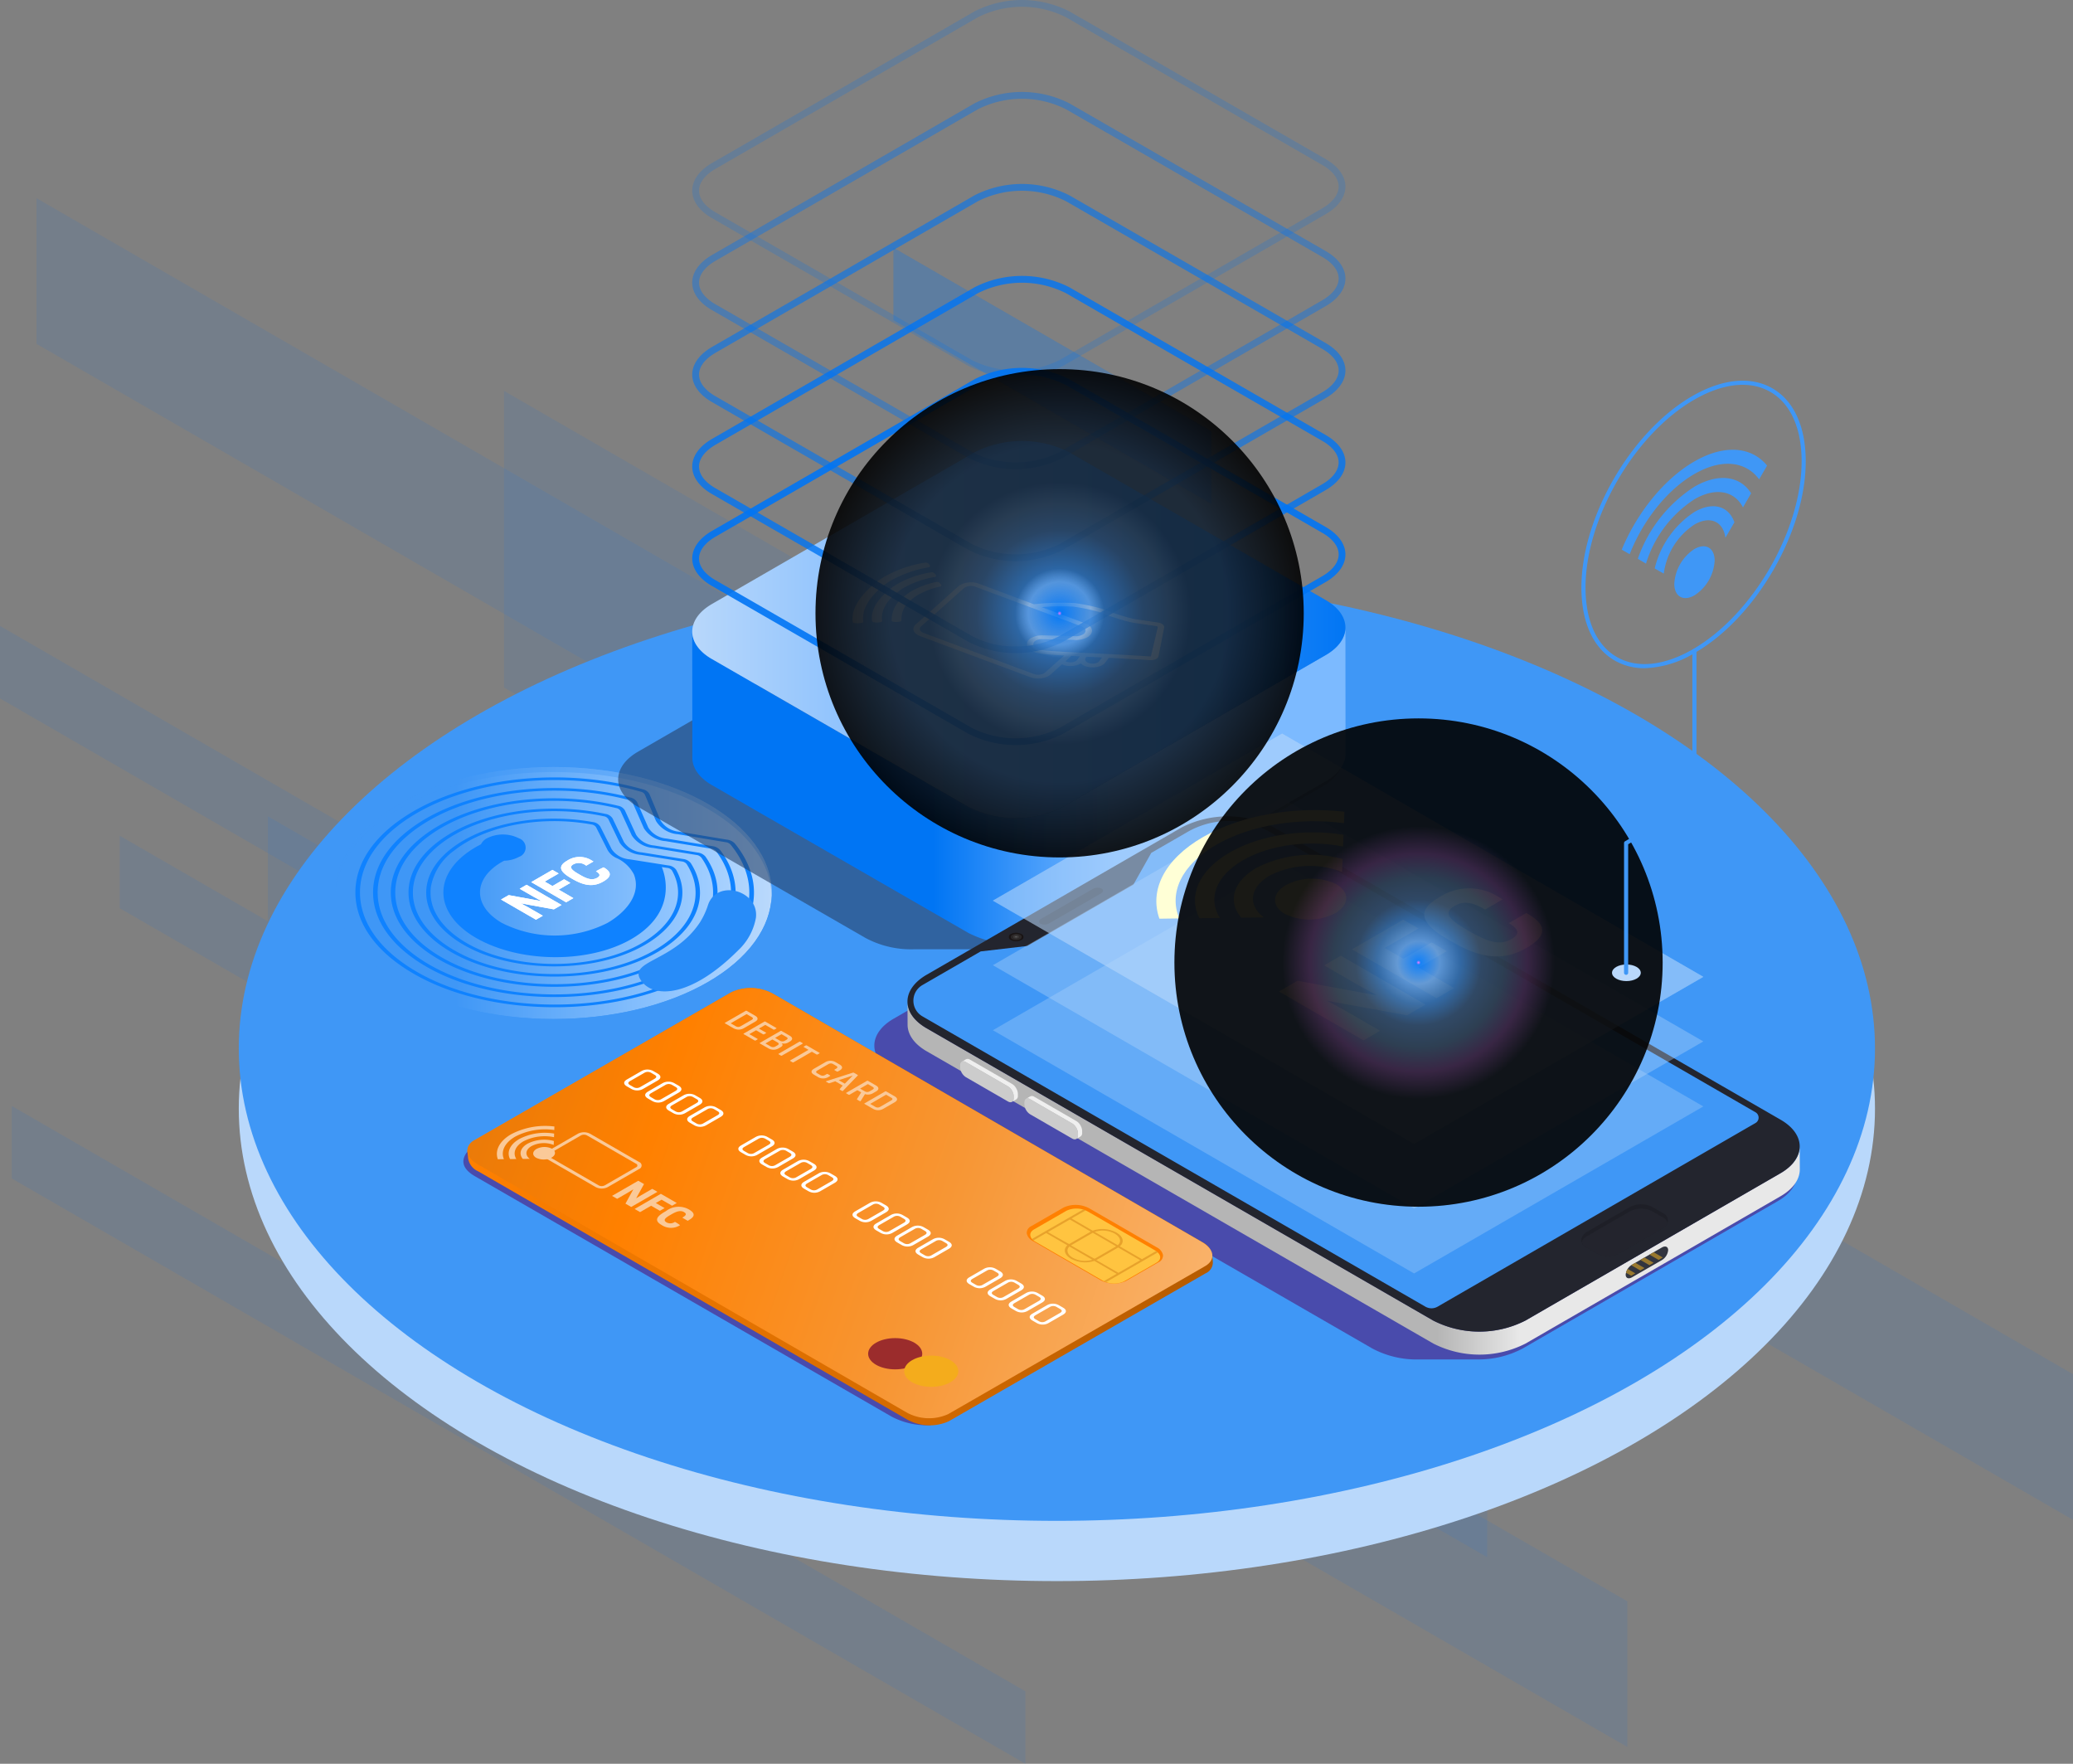 <?xml version="1.0" encoding="UTF-8"?>
<svg xmlns="http://www.w3.org/2000/svg" xmlns:xlink="http://www.w3.org/1999/xlink" width="282.395" height="240.235" viewBox="0 0 282.395 240.235">
  <rect x="0" y="0" width="282.395" height="240.235" fill="#808080" stroke="none"/>
  <defs>
    <linearGradient id="linear-gradient" y1="0.5" x2="1" y2="0.5" gradientUnits="objectBoundingBox">
      <stop offset="0" stop-color="#3f97f6"></stop>
      <stop offset="0.274" stop-color="#3f97f6"></stop>
      <stop offset="0.837" stop-color="#9bcbff"></stop>
      <stop offset="1" stop-color="#bad9fc"></stop>
    </linearGradient>
    <linearGradient id="linear-gradient-2" x1="0.369" y1="0.5" x2="0.65" y2="0.5" gradientUnits="objectBoundingBox">
      <stop offset="0" stop-color="#0075f4"></stop>
      <stop offset="1" stop-color="#7cbaff"></stop>
    </linearGradient>
    <linearGradient id="linear-gradient-3" y1="0.5" x2="1" y2="0.5" gradientUnits="objectBoundingBox">
      <stop offset="0" stop-color="#b9d8fb"></stop>
      <stop offset="0.456" stop-color="#69afff"></stop>
      <stop offset="1" stop-color="#0075f4"></stop>
    </linearGradient>
    <linearGradient id="linear-gradient-4" x1="0.594" y1="0.5" x2="0.687" y2="0.5" gradientUnits="objectBoundingBox">
      <stop offset="0" stop-color="#b5b5b5"></stop>
      <stop offset="1" stop-color="#e8e8e8"></stop>
    </linearGradient>
    <linearGradient id="linear-gradient-5" x1="0.261" y1="-0.132" x2="0.795" y2="1.076" gradientUnits="objectBoundingBox">
      <stop offset="0" stop-color="#efefef"></stop>
      <stop offset="0.621" stop-color="#efefef"></stop>
      <stop offset="1" stop-color="#f0f0f0"></stop>
    </linearGradient>
    <clipPath id="clip-path">
      <path id="Path_87381" data-name="Path 87381" d="M401.063,175.511l-4.07,2.344c-.474.274-.858.11-.858-.363a1.782,1.782,0,0,1,.86-1.355l4.07-2.344c.473-.272.856-.11.856.363A1.78,1.78,0,0,1,401.063,175.511Z" transform="translate(-396.135 -173.661)" fill="#32353f"></path>
    </clipPath>
    <linearGradient id="linear-gradient-7" y1="0.5" x2="1" y2="0.5" gradientUnits="objectBoundingBox">
      <stop offset="0" stop-color="#ff8000"></stop>
      <stop offset="1" stop-color="#b55b00"></stop>
    </linearGradient>
    <linearGradient id="linear-gradient-8" x1="0.004" y1="0.403" x2="1.094" y2="0.617" gradientUnits="objectBoundingBox">
      <stop offset="0" stop-color="#eb7b09"></stop>
      <stop offset="0.206" stop-color="#ff8000"></stop>
      <stop offset="0.579" stop-color="#f79634"></stop>
      <stop offset="1" stop-color="#fab977"></stop>
    </linearGradient>
    <radialGradient id="radial-gradient" cx="0.5" cy="0.5" r="0.5" gradientUnits="objectBoundingBox">
      <stop offset="0" stop-color="#f46dff"></stop>
      <stop offset="0.009" stop-color="#0075f4"></stop>
      <stop offset="0.087" stop-color="#548fd0"></stop>
      <stop offset="0.17" stop-color="#275f9b"></stop>
      <stop offset="0.257" stop-color="#243b55"></stop>
      <stop offset="0.348" stop-color="#213040"></stop>
      <stop offset="0.445" stop-color="#2d1430"></stop>
      <stop offset="0.557"></stop>
      <stop offset="0.798"></stop>
      <stop offset="1"></stop>
    </radialGradient>
    <radialGradient id="radial-gradient-2" cx="0.5" cy="0.5" r="0.5" gradientUnits="objectBoundingBox">
      <stop offset="0" stop-color="#f46dff"></stop>
      <stop offset="0.009" stop-color="#0075f4"></stop>
      <stop offset="0.128" stop-color="#548fd0" stop-opacity="0.8"></stop>
      <stop offset="0.182" stop-color="#275f9b"></stop>
      <stop offset="0.34" stop-color="#243b55"></stop>
      <stop offset="0.448" stop-color="#213040"></stop>
      <stop offset="0.537" stop-color="#132131"></stop>
      <stop offset="0.69" stop-color="#132131"></stop>
      <stop offset="1"></stop>
    </radialGradient>
  </defs>
  <g id="Group_233420" data-name="Group 233420" transform="translate(-232.242 50.1)">
    <g id="Group_233433" data-name="Group 233433">
      <path id="Path_87343" data-name="Path 87343" d="M453.932,187.847,268.733,80.922V61.081l185.2,106.925Z" fill="#0075f4" opacity="0.09" style="mix-blend-mode: darken;isolation: isolate"></path>
      <path id="Path_87335" data-name="Path 87335" d="M514.636,156.906,237.21-3.266V-23.107L514.636,137.066" fill="#0075f4" opacity="0.09" style="mix-blend-mode: darken;isolation: isolate"></path>
      <path id="Path_87336" data-name="Path 87336" d="M378.527,88.359,300.9,43.54V3.141l77.628,44.819Z" fill="#0075f4" opacity="0.09" style="mix-blend-mode: darken;isolation: isolate"></path>
      <path id="Path_87337" data-name="Path 87337" d="M434.841,162,232.242,45.028V35.152l202.6,116.971Z" fill="#0075f4" opacity="0.09" style="mix-blend-mode: darken;isolation: isolate"></path>
      <path id="Path_87338" data-name="Path 87338" d="M397.27,18.522,353.948-6.49v-9.876L397.27,8.646Z" fill="#0075f4" opacity="0.277"></path>
      <path id="Path_87339" data-name="Path 87339" d="M291.872,98.615,248.55,73.6V63.727l43.322,25.012Z" fill="#0075f4" opacity="0.09" style="mix-blend-mode: darken;isolation: isolate"></path>
      <path id="Path_87340" data-name="Path 87340" d="M427.332,62.577l-15.958-9.214V43.487L427.332,52.7Z" fill="#0075f4" opacity="0.098"></path>
      <path id="Path_87342" data-name="Path 87342" d="M371.929,190.136,233.837,110.408v-9.876L371.929,180.26Z" fill="#0075f4" opacity="0.09" style="mix-blend-mode: darken;isolation: isolate"></path>
    </g>
    <g id="Group_233432" data-name="Group 233432" transform="translate(17.145 -57.568)">
      <ellipse id="Ellipse_1090" data-name="Ellipse 1090" cx="111.447" cy="64.345" rx="111.447" ry="64.345" transform="translate(247.624 94.129)" fill="#b9d8fb"></ellipse>
      <ellipse id="Ellipse_1091" data-name="Ellipse 1091" cx="111.447" cy="64.345" rx="111.447" ry="64.345" transform="translate(247.624 85.923)" fill="#3f97f6"></ellipse>
      <g id="Group_233418" data-name="Group 233418" transform="translate(260.783 7.469)">
        <g id="Group_233360" data-name="Group 233360" transform="translate(0 104.471)">
          <ellipse id="Ellipse_1092" data-name="Ellipse 1092" cx="29.723" cy="17.161" rx="29.723" ry="17.161" transform="translate(0 0)" fill="url(#linear-gradient)" style="mix-blend-mode: screen;isolation: isolate"></ellipse>
          <path id="Path_87345" data-name="Path 87345" d="M304.211,135.521a3.224,3.224,0,0,1-2.441-1.409l-1.55-3.218a1.385,1.385,0,0,0-.984-.618c-7.32-1.554-15.559-.531-20.993,2.606-3.84,2.217-5.906,5.166-5.816,8.3s2.327,6.044,6.3,8.192c7.412,4,19.156,4.1,26.736.207.3-.153.585-.311.864-.47,5.476-3.162,7.269-7.847,4.55-12.126a1.561,1.561,0,0,0-1.073-.567Zm6.1,1.584c2.774,4.362.722,9.159-5.249,12.218-7.351,3.771-18.741,3.683-25.929-.2-3.853-2.084-6.023-4.9-6.11-7.945s1.916-5.9,5.641-8.052c5.269-3.042,13.261-4.033,20.363-2.525a.86.86,0,0,1,.613.386l1.55,3.218a3.774,3.774,0,0,0,2.858,1.649l5.592.9A.977.977,0,0,1,310.314,137.106Zm-4.4-2.523a3.249,3.249,0,0,1-2.483-1.455l-1.534-3.338a1.366,1.366,0,0,0-.949-.626c-8.457-2.022-18.038-.951-24.408,2.726-4.315,2.491-6.632,5.8-6.524,9.328s2.631,6.787,7.107,9.195c8.344,4.488,21.529,4.567,30.02.178q.452-.234.876-.48c6.286-3.629,8.25-9.172,4.858-14.018a1.626,1.626,0,0,0-1.068-.55Zm6.4,1.643c3.449,4.926,1.214,10.6-5.577,14.1-8.257,4.267-21.083,4.19-29.2-.174-4.353-2.342-6.807-5.517-6.913-8.944s2.149-6.65,6.347-9.073c6.194-3.576,15.513-4.616,23.743-2.65a.845.845,0,0,1,.592.392l1.536,3.337a3.791,3.791,0,0,0,2.906,1.7l5.9.961A1.029,1.029,0,0,1,312.31,136.226Zm-4.7-2.581a3.26,3.26,0,0,1-2.524-1.5l-1.52-3.457a1.326,1.326,0,0,0-.916-.636c-9.4-2.475-20.583-1.332-27.818,2.845-4.79,2.766-7.359,6.443-7.234,10.355s2.936,7.532,7.912,10.2c9.277,4.971,23.907,5.037,33.305.149q.484-.25.94-.514c7.181-4.147,9.253-10.434,5.117-15.884a1.679,1.679,0,0,0-1.064-.534Zm6.693,1.7c4.2,5.541,1.837,11.959-5.9,15.99-9.163,4.765-23.424,4.7-32.467-.147-4.851-2.6-7.592-6.13-7.713-9.943s2.381-7.4,7.051-10.095c7.053-4.073,17.953-5.187,27.123-2.772a.827.827,0,0,1,.572.4l1.518,3.457a3.815,3.815,0,0,0,2.955,1.756l6.2,1.024A1.05,1.05,0,0,1,314.306,135.344Zm-4.992-2.638a3.287,3.287,0,0,1-2.566-1.547l-1.5-3.576a1.3,1.3,0,0,0-.883-.645c-10.437-2.985-22.987-1.793-31.229,2.965-5.266,3.039-8.086,7.082-7.942,11.382s3.239,8.275,8.718,11.2c10.208,5.455,26.28,5.508,36.589.122q.519-.272,1.011-.555c8.107-4.681,10.284-11.711,5.365-17.746a1.741,1.741,0,0,0-1.059-.517Zm6.988,1.756c5,6.134,2.5,13.314-6.229,17.877-10.068,5.261-25.766,5.209-35.737-.119-5.351-2.858-8.375-6.745-8.516-10.943s2.614-8.147,7.757-11.118c8.05-4.648,20.308-5.81,30.5-2.9a.811.811,0,0,1,.55.4l1.505,3.577a3.838,3.838,0,0,0,3,1.812l6.5,1.085A1.092,1.092,0,0,1,316.3,134.463Zm-13.791,2a3.211,3.211,0,0,1-2.4-1.362l-1.565-3.1a1.389,1.389,0,0,0-1.02-.611c-6.229-1.13-12.965-.177-17.578,2.487-3.366,1.943-5.18,4.526-5.109,7.275s2.023,5.3,5.495,7.186c6.478,3.522,16.78,3.626,23.452.237q.424-.216.821-.444c4.629-2.673,6.309-6.626,4.271-10.249a1.483,1.483,0,0,0-1.076-.584Zm5.808,1.526c2.081,3.7.159,7.754-4.921,10.333-6.447,3.275-16.4,3.174-22.661-.229-3.771-2.051-5.686-4.915-5.249-7.945a7.758,7.758,0,0,1,3.1-4.83c4.366-3.47,11.88-4.85,18.757-3.6a.868.868,0,0,1,.633.382l1.565,3.1a2.623,2.623,0,0,0,1.163,1.068,4.894,4.894,0,0,1,2.433,2.272c1.044,2.737-1.21,5.2-3.61,6.588a15.9,15.9,0,0,1-14.386,0c-3.972-2.293-3.972-6.011,0-8.305.1-.059.215-.114.322-.169a4.383,4.383,0,0,0,2.007-.519,1.333,1.333,0,0,0,0-2.527,4.84,4.84,0,0,0-4.378,0,1.872,1.872,0,0,0-.8.813c-.23.118-.457.238-.677.366-6.589,3.8-5.846,10.237,2.227,13.449,6.167,2.453,14.458,1.986,19.468-1.228,5.67-3.637,4.036-8.485,3.618-9.487l.715.112A.929.929,0,0,1,308.318,137.986Z" transform="translate(-262.459 -123.896)" fill="#0f82ff"></path>
          <g id="Group_233359" data-name="Group 233359" transform="translate(22.565 12.245)">
            <g id="Group_233357" data-name="Group 233357">
              <path id="Path_87346" data-name="Path 87346" d="M284.74,138.07l.989.536-4.486-.821-1.044.6,4.761,2.749.934-.539-2-1.152-.989-.536,4.493.818,1.044-.6-4.761-2.749-.94.543Z" transform="translate(-280.198 -132.584)" fill="#fff"></path>
              <path id="Path_87347" data-name="Path 87347" d="M288.068,139.258l.989-.571-2-1.156,1.593-.92-.854-.493-1.593.92-1.05-.606,1.9-1.1-.855-.493-2.887,1.667Z" transform="translate(-279.199 -133.077)" fill="#fff"></path>
              <path id="Path_87348" data-name="Path 87348" d="M288.067,134.513a1.6,1.6,0,0,1,1.746.184l.988-.571-.219-.127a3.075,3.075,0,0,0-3.37.021c-1.24.715-1.1,1.431.55,2.383l.243.14c1.649.951,2.887,1.033,4.127.317,1.13-.652,1.226-1.258.055-1.935a8.586,8.586,0,0,0-1.044.539c.513.3.671.592.189.871-.69.4-1.373.18-2.326-.37l-.244-.141C287.811,135.274,287.432,134.88,288.067,134.513Z" transform="translate(-278.208 -133.506)" fill="#fff"></path>
            </g>
            <g id="Group_233358" data-name="Group 233358">
              <path id="Path_87349" data-name="Path 87349" d="M284.74,138.07l.989.536-4.486-.821-1.044.6,4.761,2.749.934-.539-2-1.152-.989-.536,4.493.818,1.044-.6-4.761-2.749-.94.543Z" transform="translate(-280.198 -132.584)" fill="#fff"></path>
              <path id="Path_87350" data-name="Path 87350" d="M288.068,139.258l.989-.571-2-1.156,1.593-.92-.854-.493-1.593.92-1.05-.606,1.9-1.1-.855-.493-2.887,1.667Z" transform="translate(-279.199 -133.077)" fill="#fff"></path>
              <path id="Path_87351" data-name="Path 87351" d="M288.067,134.513a1.6,1.6,0,0,1,1.746.184l.988-.571-.219-.127a3.075,3.075,0,0,0-3.37.021c-1.24.715-1.1,1.431.55,2.383l.243.14c1.649.951,2.887,1.033,4.127.317,1.13-.652,1.226-1.258.055-1.935a8.586,8.586,0,0,0-1.044.539c.513.3.671.592.189.871-.69.4-1.373.18-2.326-.37l-.244-.141C287.811,135.274,287.432,134.88,288.067,134.513Z" transform="translate(-278.208 -133.506)" fill="#fff"></path>
            </g>
          </g>
          <path id="Path_87352" data-name="Path 87352" d="M313.86,149.278c-11.608,6.7-30.427,6.7-42.035,0-5.655-3.264-8.546-7.518-8.691-11.8-.153,4.5,2.738,9.036,8.691,12.473,11.608,6.7,30.427,6.7,42.035,0,5.953-3.437,8.846-7.97,8.693-12.473C322.408,141.761,319.515,146.014,313.86,149.278Z" transform="translate(-263.12 -119.983)" fill="#3f97f6"></path>
          <path id="Path_87353" data-name="Path 87353" d="M271.826,129.945c11.608-6.7,30.427-6.7,42.035,0,5.655,3.264,8.547,7.516,8.693,11.8.153-4.5-2.739-9.036-8.693-12.473-11.608-6.7-30.427-6.7-42.035,0-5.953,3.437-8.845,7.968-8.691,12.473C263.28,137.461,266.171,133.209,271.826,129.945Z" transform="translate(-263.12 -124.24)" fill="#3f97f6" opacity="0.4"></path>
          <path id="Path_87354" data-name="Path 87354" d="M294.8,149.346c1.73,2.314,6.741,2.182,13.147-4.225a7.973,7.973,0,0,0,2.417-4.439c.443-3.7-5.29-5.316-6.517-1.756a10.465,10.465,0,0,1-1.1,2.377C299.127,146.8,292.665,146.5,294.8,149.346Z" transform="translate(-253.075 -120.158)" fill="#288cf8" style="mix-blend-mode: screen;isolation: isolate"></path>
        </g>
        <g id="Group_233361" data-name="Group 233361" transform="translate(38.527 60.058)">
          <path id="Path_87355" data-name="Path 87355" d="M388.32,125.286l-31.027-17.876a13.057,13.057,0,0,0-6.373-1.545l-13.471,0a13.3,13.3,0,0,0-6.72,1.544l-35.756,20.652c-3.578,2.067-3.6,5.422-.041,7.487l31.027,17.876a13.157,13.157,0,0,0,6.6,1.545h13.574a13.174,13.174,0,0,0,6.393-1.549l35.755-20.651C391.858,130.707,391.882,127.354,388.32,125.286Z" transform="translate(-292.277 -85.734)" fill="#274268" opacity="0.6" style="mix-blend-mode: multiply;isolation: isolate"></path>
          <path id="Path_87356" data-name="Path 87356" d="M388.89,109.855c0,1.364-.9,2.729-2.7,3.77l-35.756,20.651a14.235,14.235,0,0,1-12.925,0l-34.944-20.138c-1.767-1.025-2.652-2.369-2.656-3.716l.015,17.184c0,1.347.889,2.691,2.655,3.717l34.945,20.138a14.243,14.243,0,0,0,12.925,0l35.756-20.652c1.8-1.04,2.7-2.406,2.7-3.77Z" transform="translate(-289.823 -84.452)" fill="url(#linear-gradient-2)"></path>
          <path id="Path_87357" data-name="Path 87357" d="M386.233,112.318,351.289,92.18a14.251,14.251,0,0,0-12.925,0l-35.756,20.651c-3.579,2.068-3.6,5.422-.041,7.487l34.945,20.138a14.235,14.235,0,0,0,12.925,0L386.193,119.8C389.771,117.738,389.794,114.386,386.233,112.318Z" transform="translate(-289.823 -90.631)" fill="url(#linear-gradient-3)"></path>
          <path id="Path_87358" data-name="Path 87358" d="M357.818,116.284a1.529,1.529,0,0,1-.833.17c-1-.061-3.191-.192-5.643-.318l-.478.644a.971.971,0,0,1-.151.165,1.5,1.5,0,0,1-.247.177,2.274,2.274,0,0,1-.628.239,3.158,3.158,0,0,1-1.436-.009,1.884,1.884,0,0,1-.881-.451c-.023.015-.046.028-.069.041a2.31,2.31,0,0,1-.629.239,3.14,3.14,0,0,1-1.436-.008,2.355,2.355,0,0,1-.424-.147l-1.578,1.409a1.487,1.487,0,0,1-.263.189,3.152,3.152,0,0,1-2.471.151l-15.02-5.6c-.916-.341-1.179-1.051-.588-1.578l5.845-5.221a1.484,1.484,0,0,1,.263-.189,3.152,3.152,0,0,1,2.471-.149l7.536,2.811a32.185,32.185,0,0,1,5.563-.163,26.983,26.983,0,0,1,3.786.8,32.578,32.578,0,0,0,3.835,1.262,6.2,6.2,0,0,0,.714.148l2.985.436c.54.081.9.381.838.7l-.766,3.9a.469.469,0,0,1-.16.255ZM341.4,113.789a.93.93,0,0,0-.153.11.519.519,0,0,0-.174.276c-.093.429.459.835,1.25.925,1.352.152,3.14.25,6.639.412,3.35.157,6.79.361,8.114.443l.934-3.979c.014-.07-.066-.137-.182-.155l-2.988-.437a7.4,7.4,0,0,1-.873-.181,33.151,33.151,0,0,1-3.995-1.32,25.735,25.735,0,0,0-3.448-.712,30.424,30.424,0,0,0-4.323.063l5.927,2.212c.8.3,1.129.883.8,1.423a1.425,1.425,0,0,1-.515.476,3.3,3.3,0,0,1-1.854.353s-2.125-.05-4.184-.108A1.824,1.824,0,0,0,341.4,113.789Zm6.807,2.326c-.222.3.02.648.535.774a1.7,1.7,0,0,0,.769.005,1.279,1.279,0,0,0,.337-.128.682.682,0,0,0,.213-.184l.367-.494-2.125-.1Zm-2.77.485a1.174,1.174,0,0,0,.288.11,1.68,1.68,0,0,0,.769.005,1.2,1.2,0,0,0,.338-.128.7.7,0,0,0,.213-.182l.342-.463-1.148-.057Zm-13.675-10.06a.829.829,0,0,0-.147.1l-5.844,5.221c-.33.3-.184.692.329.884l15.02,5.6a1.766,1.766,0,0,0,1.384-.083.888.888,0,0,0,.147-.106l2.61-2.331c-1.377-.078-2.322-.151-3.107-.239-1.238-.139-2.093-.789-1.948-1.479a1.112,1.112,0,0,1,.581-.678,3.157,3.157,0,0,1,1.631-.349c2.067.057,4.2.108,4.2.108a2.159,2.159,0,0,0,1.185-.211.817.817,0,0,0,.3-.28c.194-.322.008-.665-.452-.835l-14.51-5.414A1.761,1.761,0,0,0,331.765,106.54ZM323,111.165a2.1,2.1,0,0,1-1.025.059c-.1-.022-.218-.1-.219-.165a3.954,3.954,0,0,1,1.547-3.142l.136-.116a7.158,7.158,0,0,1,1.1-.777,11.308,11.308,0,0,1,3.289-1.212.58.58,0,0,1,.517.169c.126.111.3.317.09.44a10.68,10.68,0,0,0-3,1.1,6.158,6.158,0,0,0-.97.682l-.136.118a3.232,3.232,0,0,0-1.228,2.7A.208.208,0,0,1,323,111.165Zm-2.614.081a2.258,2.258,0,0,1-1.047.053c-.1-.02-.226-.1-.237-.156-.264-1.645.992-3.124,2.095-4.075l.137-.119a8.479,8.479,0,0,1,1.3-.916,13.591,13.591,0,0,1,4.521-1.538.542.542,0,0,1,.477.172c.119.114.285.326.074.448a12.975,12.975,0,0,0-4.172,1.423,7.424,7.424,0,0,0-1.167.821l-.139.119c-1.339,1.156-1.944,2.408-1.75,3.618A.187.187,0,0,1,320.388,111.245Zm-2.585.1a2.411,2.411,0,0,1-1.1.055c-.1-.02-.229-.1-.238-.157-.272-1.956,1.336-3.8,2.734-5.01a10.527,10.527,0,0,1,1.682-1.2,16.553,16.553,0,0,1,5.446-1.862.561.561,0,0,1,.493.178c.118.116.283.325.074.447a15.981,15.981,0,0,0-5.109,1.747,9.38,9.38,0,0,0-1.436,1.012c-1.32,1.14-2.71,2.779-2.451,4.642A.187.187,0,0,1,317.8,111.35Z" transform="translate(-284.51 -86.602)" fill="#f7f7f7"></path>
        </g>
        <g id="Group_233362" data-name="Group 233362" transform="translate(48.615 0)">
          <path id="Path_87359" data-name="Path 87359" d="M386.233,104.788,351.289,84.65a14.251,14.251,0,0,0-12.925,0L302.607,105.3c-3.579,2.067-3.6,5.421-.041,7.487l34.945,20.138a14.243,14.243,0,0,0,12.925,0l35.756-20.651C389.771,110.207,389.794,106.856,386.233,104.788Zm-.5,6.687-35.755,20.651a13.329,13.329,0,0,1-12,0l-34.949-20.141c-1.413-.821-2.192-1.861-2.191-2.927s.8-2.126,2.235-2.957l35.755-20.652a13.343,13.343,0,0,1,12,0l34.948,20.139c1.415.822,2.2,1.862,2.195,2.927S387.169,110.642,385.73,111.474Z" transform="translate(-299.911 -32.994)" fill="#0075f4" opacity="0.9" style="mix-blend-mode: screen;isolation: isolate"></path>
          <path id="Path_87360" data-name="Path 87360" d="M386.233,95.308,351.289,75.17a14.251,14.251,0,0,0-12.925,0L302.607,95.823c-3.579,2.068-3.6,5.422-.041,7.487l34.945,20.138a14.235,14.235,0,0,0,12.925,0l35.756-20.651C389.771,100.728,389.794,97.376,386.233,95.308Zm-.5,6.687-35.755,20.652a12.244,12.244,0,0,1-6.013,1.427,12.116,12.116,0,0,1-5.986-1.425L303.027,102.51c-1.413-.822-2.192-1.862-2.191-2.928s.8-2.125,2.235-2.957l35.755-20.651a13.343,13.343,0,0,1,12,0L385.771,96.11c1.415.822,2.2,1.862,2.195,2.927S387.169,101.163,385.73,101.994Z" transform="translate(-299.911 -36.041)" fill="#0075f4" opacity="0.8" style="mix-blend-mode: screen;isolation: isolate"></path>
          <path id="Path_87361" data-name="Path 87361" d="M386.233,85.829,351.289,65.691a14.255,14.255,0,0,0-12.925,0L302.607,86.344c-3.579,2.067-3.6,5.422-.041,7.487l34.945,20.138a14.243,14.243,0,0,0,12.925,0l35.756-20.651C389.771,91.248,389.794,87.9,386.233,85.829Zm-.5,6.687-35.755,20.651a13.329,13.329,0,0,1-12,0L303.027,93.029c-1.413-.821-2.192-1.861-2.191-2.927s.8-2.126,2.235-2.957l35.755-20.652a13.343,13.343,0,0,1,12,0l34.948,20.139c1.415.822,2.2,1.862,2.195,2.927S387.169,91.683,385.73,92.515Z" transform="translate(-299.911 -39.088)" fill="#0075f4" opacity="0.6" style="mix-blend-mode: screen;isolation: isolate"></path>
          <path id="Path_87362" data-name="Path 87362" d="M386.233,76.349,351.289,56.211a14.251,14.251,0,0,0-12.925,0L302.607,76.865c-3.579,2.067-3.6,5.421-.041,7.487l34.945,20.137a14.239,14.239,0,0,0,12.925,0l35.756-20.652C389.771,81.769,389.794,78.418,386.233,76.349Zm-.5,6.687-35.755,20.652a13.335,13.335,0,0,1-12,0L303.027,83.551c-1.413-.822-2.192-1.862-2.191-2.927s.8-2.126,2.235-2.959l35.755-20.651a13.343,13.343,0,0,1,12,0l34.948,20.139c1.415.822,2.2,1.862,2.195,2.927S387.169,82.2,385.73,83.035Z" transform="translate(-299.911 -42.136)" fill="#0075f4" opacity="0.4" style="mix-blend-mode: screen;isolation: isolate"></path>
          <path id="Path_87363" data-name="Path 87363" d="M386.233,66.87,351.289,46.732a14.255,14.255,0,0,0-12.925,0L302.607,67.385c-3.579,2.067-3.6,5.422-.041,7.487L337.511,95.01a14.243,14.243,0,0,0,12.925,0l35.756-20.651C389.771,72.29,389.794,68.938,386.233,66.87Zm-.5,6.687L349.975,94.207a13.329,13.329,0,0,1-12,0L303.027,74.07c-1.413-.821-2.192-1.861-2.191-2.927s.8-2.126,2.235-2.957l35.755-20.652a13.343,13.343,0,0,1,12,0L385.771,67.67c1.415.822,2.2,1.862,2.195,2.928S387.169,72.724,385.73,73.556Z" transform="translate(-299.911 -45.183)" fill="#0075f4" opacity="0.2" style="mix-blend-mode: screen;isolation: isolate"></path>
        </g>
        <g id="_3" data-name="3" transform="translate(73.42 99.917)">
          <g id="_2" data-name="2" transform="translate(0 0)">
            <g id="Group_233374" data-name="Group 233374" transform="translate(0 11.271)">
              <path id="Path_87364" data-name="Path 87364" d="M441.8,172.991l-65.236-37.628a12.707,12.707,0,0,0-6.192-1.5h-7.8a12.949,12.949,0,0,0-6.531,1.5L321.3,155.431c-3.477,2.009-3.494,5.267-.04,7.275L386.5,200.333a12.792,12.792,0,0,0,6.411,1.5h7.9a12.788,12.788,0,0,0,6.212-1.5l34.74-20.065C445.24,178.258,445.262,175,441.8,172.991Z" transform="translate(-318.681 -127.864)" fill="#50197c" opacity="0.6" style="mix-blend-mode: multiply;isolation: isolate"></path>
              <g id="Group_233373" data-name="Group 233373" transform="translate(4.515)">
                <path id="Path_87365" data-name="Path 87365" d="M435.578,176.226l-38.083,21.989a1.963,1.963,0,0,1-1.958,0l-71.3-41.166c-1.306-.753-2.934-2.566-.938-4.814l35.369-20.664a14.306,14.306,0,0,1,8.442-1.933,11.226,11.226,0,0,1,3.374.839l66.825,38.488C440.12,170.587,438.39,174.6,435.578,176.226Z" transform="translate(-322.012 -129.247)" fill="#3f97f6"></path>
                <path id="Path_87366" data-name="Path 87366" d="M443.642,168.126c0,1.325-.871,2.652-2.622,3.663l-34.74,20.065a13.837,13.837,0,0,1-12.559,0L324.679,152.03c-1.717-1-2.577-2.3-2.581-3.61l.015,3.135c0,1.308.863,2.615,2.58,3.612l69.043,39.825a13.835,13.835,0,0,0,12.558,0l34.741-20.067c1.75-1.01,2.624-2.338,2.62-3.663Z" transform="translate(-322.098 -123.184)" fill="url(#linear-gradient-4)"></path>
                <path id="Path_87367" data-name="Path 87367" d="M441.059,170.653l-69.042-39.825a13.849,13.849,0,0,0-12.559,0l-34.74,20.065c-3.478,2.009-3.5,5.267-.04,7.276L393.72,198a13.841,13.841,0,0,0,12.559,0l34.74-20.065C444.5,175.919,444.519,172.663,441.059,170.653ZM392.641,196.1l-68.508-39.538a2.459,2.459,0,0,1,0-4.259l7.935-4.583,6.346-.741,14.456-8.349,2.441-4.334,4.9-2.828a11.287,11.287,0,0,1,11.289,0l66.121,38.16a.845.845,0,0,1,0,1.463l-43.3,25.011A1.674,1.674,0,0,1,392.641,196.1Z" transform="translate(-322.098 -129.323)" fill="#23252e"></path>
                <path id="Path_87368" data-name="Path 87368" d="M402.735,170.544l-1.6-.924a3.339,3.339,0,0,0-3.045.115l-5.711,3.3a1.81,1.81,0,0,0-.674.632,1.037,1.037,0,0,0,.477,1.472l1.6.924a3.334,3.334,0,0,0,3.045-.114l5.713-3.3a1.82,1.82,0,0,0,.674-.632A1.039,1.039,0,0,0,402.735,170.544Z" transform="translate(-299.768 -116.47)" fill="#1e1f27"></path>
                <g id="Group_233363" data-name="Group 233363" transform="translate(91.853 53.43)" opacity="0.9">
                  <path id="Path_87369" data-name="Path 87369" d="M402.72,170.993l-1.6-.924a3.339,3.339,0,0,0-3.045.115l-5.711,3.3a1.8,1.8,0,0,0-.674.632.977.977,0,0,0-.085.244,1.225,1.225,0,0,0,.562.634l1.6.924a3.334,3.334,0,0,0,3.045-.114l5.713-3.3a1.82,1.82,0,0,0,.674-.632,1.029,1.029,0,0,0,.083-.244A1.219,1.219,0,0,0,402.72,170.993Z" transform="translate(-391.606 -169.755)" fill="#23252e"></path>
                </g>
                <path id="Path_87370" data-name="Path 87370" d="M343.007,136.84l-7.055,4.074c-.345.2-.382.5-.083.671a1.291,1.291,0,0,0,1.163-.048l7.055-4.075c.345-.2.382-.5.083-.671A1.291,1.291,0,0,0,343.007,136.84Z" transform="translate(-317.736 -126.96)" fill="#191414"></path>
                <g id="Group_233366" data-name="Group 233366" transform="translate(7.172 33.035)">
                  <g id="Group_233364" data-name="Group 233364">
                    <path id="Path_87371" data-name="Path 87371" d="M335.258,158.651a1.876,1.876,0,0,0-.26-.5,1.492,1.492,0,0,0-.441-.412l-5.738-3.312a.557.557,0,0,0-.551-.055l-.567.326a.548.548,0,0,1,.55.056l5.738,3.312a1.476,1.476,0,0,1,.441.412,1.856,1.856,0,0,1,.26.5,1.389,1.389,0,0,1,.079.44v.248a.549.549,0,0,1-.233.509l.568-.326a.551.551,0,0,0,.233-.507v-.25A1.39,1.39,0,0,0,335.258,158.651Z" transform="translate(-327.469 -154.322)" fill="url(#linear-gradient-5)"></path>
                    <path id="Path_87372" data-name="Path 87372" d="M334.044,157.986l-5.738-3.312c-.433-.248-.781-.046-.781.456v.248a1.722,1.722,0,0,0,.781,1.353l5.738,3.312c.429.246.781.04.781-.457v-.248A1.718,1.718,0,0,0,334.044,157.986Z" transform="translate(-327.525 -154.243)" fill="#ccc"></path>
                  </g>
                  <g id="Group_233365" data-name="Group 233365" transform="translate(8.755 5.054)">
                    <path id="Path_87373" data-name="Path 87373" d="M341.882,162.475a1.876,1.876,0,0,0-.26-.5,1.487,1.487,0,0,0-.441-.411l-5.738-3.313a.55.55,0,0,0-.55-.054l-.568.326a.55.55,0,0,1,.55.054l5.738,3.312a1.476,1.476,0,0,1,.441.412,1.88,1.88,0,0,1,.262.5,1.388,1.388,0,0,1,.078.441v.248a.546.546,0,0,1-.233.507l.568-.325a.55.55,0,0,0,.233-.509v-.248A1.391,1.391,0,0,0,341.882,162.475Z" transform="translate(-334.094 -158.146)" fill="url(#linear-gradient-5)"></path>
                    <path id="Path_87374" data-name="Path 87374" d="M340.667,161.81,334.93,158.5c-.433-.248-.781-.045-.78.457v.248a1.719,1.719,0,0,0,.78,1.352l5.738,3.312c.43.246.781.041.781-.456v-.248A1.721,1.721,0,0,0,340.667,161.81Z" transform="translate(-334.15 -158.067)" fill="#ccc"></path>
                  </g>
                </g>
                <g id="Group_233369" data-name="Group 233369" transform="translate(13.808 15.856)">
                  <g id="Group_233367" data-name="Group 233367">
                    <path id="Path_87375" data-name="Path 87375" d="M334.25,142.309a1.553,1.553,0,0,1-1.413,0,.432.432,0,0,1,0-.818,1.557,1.557,0,0,1,1.413,0A.432.432,0,0,1,334.25,142.309Z" transform="translate(-332.547 -141.322)" fill="#191414"></path>
                  </g>
                  <g id="Group_233368" data-name="Group 233368" transform="translate(0.269 0.145)">
                    <path id="Path_87376" data-name="Path 87376" d="M332.976,142.176a1.152,1.152,0,0,0,1.045-.026.32.32,0,0,0-.018-.605,1.152,1.152,0,0,0-1.045.026A.32.32,0,0,0,332.976,142.176Z" transform="translate(-332.75 -141.432)" fill="#cfd5d5" opacity="0.1"></path>
                    <path id="Path_87377" data-name="Path 87377" d="M333.117,141.969a.625.625,0,0,0,.568-.015.174.174,0,0,0-.011-.329.633.633,0,0,0-.568.015A.174.174,0,0,0,333.117,141.969Z" transform="translate(-332.672 -141.389)" fill="#cfd5d5" opacity="0.1"></path>
                    <path id="Path_87378" data-name="Path 87378" d="M333.231,141.825a.227.227,0,0,0,.21-.005.064.064,0,0,0,0-.122.235.235,0,0,0-.21.005A.064.064,0,0,0,333.231,141.825Z" transform="translate(-332.611 -141.353)" fill="#cfd5d5" opacity="0.2" style="mix-blend-mode: screen;isolation: isolate"></path>
                  </g>
                </g>
                <g id="Group_233372" data-name="Group 233372" transform="translate(97.838 58.591)">
                  <g id="Group_233371" data-name="Group 233371">
                    <path id="Path_87379" data-name="Path 87379" d="M401.063,175.511l-4.07,2.344c-.474.274-.858.11-.858-.363a1.782,1.782,0,0,1,.86-1.355l4.07-2.344c.473-.272.856-.11.856.363A1.78,1.78,0,0,1,401.063,175.511Z" transform="translate(-396.135 -173.661)" fill="#32353f"></path>
                    <g id="Group_233370" data-name="Group 233370" clip-path="url(#clip-path)">
                      <path id="Path_87380" data-name="Path 87380" d="M395.75,176.074l-.566.326,2.01,1.162.566-.328Zm1.246-.719-.567.326,2.01,1.16.567-.326Zm1.246-.719-.567.326,2.01,1.16.567-.326Zm1.245-.72-.566.328,2.01,1.16.566-.328Z" transform="translate(-396.441 -173.579)" fill="#98782e"></path>
                    </g>
                  </g>
                </g>
              </g>
            </g>
            <path id="Path_87382" data-name="Path 87382" d="M427.686,167.281,370.3,134.15,330.9,156.9l57.383,33.13Z" transform="translate(-314.754 -116.5)" fill="#b9d8fb" opacity="0.305" style="mix-blend-mode: screen;isolation: isolate"></path>
            <path id="Path_87383" data-name="Path 87383" d="M427.686,160.582,370.3,127.451,330.9,150.2l57.383,33.13Z" transform="translate(-314.754 -118.654)" fill="#b9d8fb" opacity="0.352" style="mix-blend-mode: screen;isolation: isolate"></path>
            <g id="Group_233376" data-name="Group 233376" transform="translate(16.142)">
              <g id="Group_233375" data-name="Group 233375" opacity="0.567">
                <path id="Path_87384" data-name="Path 87384" d="M427.686,153.924,370.3,120.794,330.9,143.546l57.383,33.131Z" transform="translate(-330.896 -120.794)" fill="#b9d8fb" opacity="0.5" style="mix-blend-mode: screen;isolation: isolate"></path>
                <path id="Path_87385" data-name="Path 87385" d="M427.686,153.924,370.3,120.794,330.9,143.546l57.383,33.131Z" transform="translate(-330.896 -120.794)" fill="#b9d8fb"></path>
              </g>
            </g>
          </g>
          <g id="Group_233393" data-name="Group 233393" transform="translate(38.417 10.416)">
            <g id="Group_233392" data-name="Group 233392" style="mix-blend-mode: screen;isolation: isolate">
              <g id="Group_233385" data-name="Group 233385" transform="translate(16.694 10.662)">
                <path id="Path_87393" data-name="Path 87393" d="M371.381,147.795l2.394,1.3L362.912,147.1l-2.527,1.459,11.528,6.656,2.261-1.305-4.833-2.79-2.394-1.3,10.877,1.98,2.527-1.459-11.528-6.656L366.548,145Z" transform="translate(-360.385 -134.511)" fill="#fff"></path>
                <path id="Path_87394" data-name="Path 87394" d="M379.44,150.669l2.395-1.383-4.848-2.8,3.857-2.227-2.069-1.194-3.857,2.227-2.542-1.468,4.6-2.654-2.069-1.195-6.991,4.036Z" transform="translate(-357.966 -135.705)" fill="#fff"></path>
                <path id="Path_87395" data-name="Path 87395" d="M379.436,139.182l.133-.077c1.257-.726,2.512-.393,4.094.521l2.395-1.382-.533-.308a7.446,7.446,0,0,0-8.157.052c-3,1.732-2.661,3.464,1.329,5.768l.592.341c3.99,2.3,6.991,2.5,9.99.768,2.734-1.578,2.971-3.046.133-4.685l-.133-.077-2.395,1.382c1.242.718,1.625,1.434.459,2.108l-.133.077c-1.537.888-3.191.358-5.5-.973l-.591-.341C378.817,141.025,377.9,140.069,379.436,139.182Z" transform="translate(-355.567 -136.744)" fill="#fff"></path>
              </g>
              <g id="Group_233391" data-name="Group 233391">
                <g id="Group_233386" data-name="Group 233386" transform="translate(16.174 9.344)">
                  <path id="Path_87396" data-name="Path 87396" d="M361.481,136.611a7.621,7.621,0,0,1,6.858-.1c1.851,1.062,1.772,2.824-.157,3.938a7.584,7.584,0,0,1-6.843.1C359.489,139.5,359.552,137.724,361.481,136.611Z" transform="translate(-359.992 -135.747)" fill="#ffffd6"></path>
                </g>
                <g id="Group_233390" data-name="Group 233390">
                  <g id="Group_233387" data-name="Group 233387" transform="translate(10.552 6.1)">
                    <path id="Path_87397" data-name="Path 87397" d="M356.752,141.851l3.079-.042c-2.215-1.664-1.944-4.1.8-5.689a12.027,12.027,0,0,1,9.85-.5l.079-1.762a16.314,16.314,0,0,0-11.748,1.22C355.573,136.95,354.906,139.692,356.752,141.851Z" transform="translate(-355.738 -133.292)" fill="#ffffd6"></path>
                  </g>
                  <g id="Group_233388" data-name="Group 233388" transform="translate(5.261 3.039)">
                    <path id="Path_87398" data-name="Path 87398" d="M352.335,142.663l2.794-.028c-1.645-2.614-.6-5.707,3.157-7.876,3.738-2.159,9.112-2.771,13.627-1.853l.057-1.6c-5.237-.862-11.252-.048-15.5,2.408C352.2,136.18,350.805,139.643,352.335,142.663Z" transform="translate(-351.734 -130.976)" fill="#ffffd6"></path>
                  </g>
                  <g id="Group_233389" data-name="Group 233389">
                    <path id="Path_87399" data-name="Path 87399" d="M348.171,143.472l2.71-.037c-1.45-3.425.242-7.268,5.039-10.038,4.781-2.759,11.437-3.736,17.395-2.934l.055-1.559c-6.644-.765-13.976.4-19.268,3.45C348.792,135.421,346.8,139.643,348.171,143.472Z" transform="translate(-347.752 -128.676)" fill="#ffffd6"></path>
                  </g>
                </g>
              </g>
            </g>
          </g>
        </g>
        <g id="Group_233412" data-name="Group 233412" transform="translate(17.438 134.568)">
          <path id="Path_87400" data-name="Path 87400" d="M316.822,150.438a10.193,10.193,0,0,0-4.967-1.2h-.081a8.892,8.892,0,0,0-4.782,1.468L279.128,166.8c-2.79,1.611-4.02,3.523-1.247,5.134l56.725,32.721a10.26,10.26,0,0,0,5.142,1.2h.161l32.88-23.136Z" transform="translate(-276.318 -146.302)" fill="#50197c" opacity="0.6" style="mix-blend-mode: multiply;isolation: isolate"></path>
          <g id="Group_233411" data-name="Group 233411" transform="translate(0.548)">
            <g id="Group_233410" data-name="Group 233410">
              <g id="Group_233407" data-name="Group 233407">
                <g id="Group_233394" data-name="Group 233394">
                  <path id="Path_87401" data-name="Path 87401" d="M276.825,170.163a2.323,2.323,0,0,0,1.376,1.822l58.424,33.8a6.316,6.316,0,0,0,5.682.238l35-20.155a1.623,1.623,0,0,0,.971-1.563c-.036-.328-.042-.616-.089-1.006a2.444,2.444,0,0,0-1.366-1.68l-58.424-33.8a6.318,6.318,0,0,0-5.681-.239l-35,20.155a1.716,1.716,0,0,0-.977,1.331C276.714,169.468,276.821,169.822,276.825,170.163Z" transform="translate(-276.731 -147.015)" fill="url(#linear-gradient-7)"></path>
                  <path id="Path_87402" data-name="Path 87402" d="M318.4,147.82l58.424,33.8c1.681.971,1.861,2.439.4,3.279l-35,20.156a6.318,6.318,0,0,1-5.681-.239l-58.425-33.8c-1.68-.971-1.859-2.439-.4-3.28l35-20.155A6.321,6.321,0,0,1,318.4,147.82Z" transform="translate(-276.732 -147.015)" fill="url(#linear-gradient-8)"></path>
                </g>
                <g id="Group_233396" data-name="Group 233396" transform="translate(76.191 29.536)">
                  <path id="Path_87403" data-name="Path 87403" d="M352.1,175.149a1.539,1.539,0,0,1,.852,1.047,1.01,1.01,0,0,1-.605.985l-4.44,2.557a3.917,3.917,0,0,1-3.514-.145l-9.143-5.289a1.534,1.534,0,0,1-.852-1.045,1.01,1.01,0,0,1,.6-.985l4.441-2.558a3.92,3.92,0,0,1,3.515.147Z" transform="translate(-334.388 -169.366)" fill="#ff8000"></path>
                  <path id="Path_87404" data-name="Path 87404" d="M335.466,174.268l9.142,5.287a3.222,3.222,0,0,0,2.9.122l4.441-2.558c.745-.428.654-1.179-.2-1.676l-9.141-5.287a3.227,3.227,0,0,0-2.9-.122l-4.443,2.558C334.516,173.022,334.609,173.771,335.466,174.268Z" transform="translate(-334.27 -169.244)" fill="#ffc440"></path>
                  <g id="Group_233395" data-name="Group 233395" transform="translate(0.728 0.641)" opacity="0.6">
                    <path id="Path_87405" data-name="Path 87405" d="M342.232,169.969a3.2,3.2,0,0,0-.344-.118l-6.95,4a1.635,1.635,0,0,0,.2.2l1.73-1,2.885,1.669c-.6.527-.422,1.3.5,1.833a4.034,4.034,0,0,0,3.174.289l3.035,1.756-1.742,1a3.123,3.123,0,0,0,.32.132l7.02-4.042a1.734,1.734,0,0,0-.227-.186l-1.92,1.106-3.029-1.751c.662-.527.5-1.327-.444-1.871a4,4,0,0,0-3.24-.26l-2.878-1.665Zm1.512,6.736,2.931-1.688,3,1.736-2.975,1.713-3.008-1.739C343.711,176.717,343.729,176.712,343.744,176.7Zm-3.251-.284c-.768-.444-.936-1.088-.46-1.537l3.12,1.805A3.466,3.466,0,0,1,340.493,176.42Zm5.711-3.289c.792.457.941,1.125.408,1.574l-3.136-1.813A3.424,3.424,0,0,1,346.2,173.131Zm-2.992-.118,3.187,1.845-2.93,1.688c-.05.022-3.227-1.816-3.227-1.816C340.283,174.7,343.213,173.013,343.213,173.013Zm-.275-.159-2.93,1.688c-.04.029-2.9-1.624-2.9-1.624l2.975-1.713Z" transform="translate(-334.939 -169.851)" fill="#d88c1d"></path>
                  </g>
                </g>
                <g id="Group_233397" data-name="Group 233397" transform="translate(54.589 47.686)">
                  <ellipse id="Ellipse_1093" data-name="Ellipse 1093" cx="3.686" cy="2.128" rx="3.686" ry="2.128" transform="translate(0 0)" fill="#9b2c2c"></ellipse>
                  <ellipse id="Ellipse_1094" data-name="Ellipse 1094" cx="3.686" cy="2.128" rx="3.686" ry="2.128" transform="translate(4.914 2.381)" fill="#f4ac1c"></ellipse>
                </g>
                <g id="Group_233405" data-name="Group 233405" transform="translate(4.016 18.797)">
                  <g id="Group_233404" data-name="Group 233404">
                    <g id="Group_233403" data-name="Group 233403">
                      <g id="Group_233398" data-name="Group 233398" transform="translate(4.947 2.858)">
                        <path id="Path_87406" data-name="Path 87406" d="M283.971,163.666a2.332,2.332,0,0,1,2.1-.029c.567.325.543.864-.048,1.205a2.32,2.32,0,0,1-2.093.032C283.361,164.549,283.38,164.007,283.971,163.666Z" transform="translate(-283.515 -163.402)" fill="#fac998"></path>
                      </g>
                      <g id="Group_233402" data-name="Group 233402">
                        <g id="Group_233399" data-name="Group 233399" transform="translate(3.227 1.866)">
                          <path id="Path_87407" data-name="Path 87407" d="M282.523,165.269l.942-.012c-.678-.509-.595-1.255.246-1.74a3.678,3.678,0,0,1,3.013-.153l.025-.539a4.988,4.988,0,0,0-3.594.374C282.163,163.77,281.959,164.609,282.523,165.269Z" transform="translate(-282.213 -162.651)" fill="#fac998"></path>
                        </g>
                        <g id="Group_233400" data-name="Group 233400" transform="translate(1.609 0.93)">
                          <path id="Path_87408" data-name="Path 87408" d="M281.173,165.518l.855-.008c-.5-.8-.184-1.747.965-2.409a6.291,6.291,0,0,1,4.169-.567l.017-.489a7.521,7.521,0,0,0-4.743.736C281.13,163.535,280.7,164.594,281.173,165.518Z" transform="translate(-280.989 -161.943)" fill="#fac998"></path>
                        </g>
                        <g id="Group_233401" data-name="Group 233401">
                          <path id="Path_87409" data-name="Path 87409" d="M279.9,165.765l.829-.011c-.444-1.048.074-2.224,1.542-3.071a8.757,8.757,0,0,1,5.32-.9l.017-.477a9.986,9.986,0,0,0-5.894,1.056C280.089,163.3,279.48,164.594,279.9,165.765Z" transform="translate(-279.771 -161.239)" fill="#fac998"></path>
                        </g>
                      </g>
                    </g>
                  </g>
                  <path id="Path_87410" data-name="Path 87410" d="M289.257,162.076l-4.283,2.472a.5.5,0,0,0,0,.942l6.7,3.865a1.8,1.8,0,0,0,1.632,0l4.283-2.472a.5.5,0,0,0,0-.942l-6.7-3.865A1.8,1.8,0,0,0,289.257,162.076Zm7.92,4.1a.249.249,0,0,1,0,.472l-4.283,2.472a.9.9,0,0,1-.815,0l-6.7-3.867a.248.248,0,0,1,0-.47l4.283-2.472a.9.9,0,0,1,.817,0Z" transform="translate(-278.207 -161.033)" fill="#fac998"></path>
                </g>
                <g id="Group_233406" data-name="Group 233406" transform="translate(21.357 11.103)">
                  <path id="Path_87411" data-name="Path 87411" d="M337.862,179.55a1.631,1.631,0,0,0-.831.223l-1.946,1.125q-.393.226-.39.481t.385.474l.56.324a1.635,1.635,0,0,0,.822.222,1.618,1.618,0,0,0,.834-.226l1.947-1.123c.258-.149.387-.309.387-.48s-.127-.329-.382-.476l-.56-.324A1.627,1.627,0,0,0,337.862,179.55Zm-.444.466a.9.9,0,0,1,.959-.009l.46.266q.466.268-.022.55l-1.914,1.1a.893.893,0,0,1-.953.013l-.461-.266q-.47-.272.017-.554Z" transform="translate(-279.456 -147.659)" fill="#fff"></path>
                  <path id="Path_87412" data-name="Path 87412" d="M335.7,178.3a1.629,1.629,0,0,0-.83.223l-1.947,1.125q-.394.226-.39.481t.385.474l.56.324a1.642,1.642,0,0,0,1.656,0l1.947-1.123q.387-.224.386-.48t-.381-.476l-.562-.324A1.62,1.62,0,0,0,335.7,178.3Zm-.443.466a.9.9,0,0,1,.959-.011l.46.267q.466.268-.022.55l-1.914,1.1a.9.9,0,0,1-.954.013l-.46-.266q-.47-.272.017-.554Z" transform="translate(-280.153 -148.061)" fill="#fff"></path>
                  <path id="Path_87413" data-name="Path 87413" d="M333.531,177.05a1.631,1.631,0,0,0-.831.223l-1.947,1.125c-.262.151-.392.311-.39.481s.129.328.385.474l.56.324a1.642,1.642,0,0,0,1.656,0l1.947-1.123q.387-.224.387-.48c0-.17-.127-.329-.382-.476l-.56-.324A1.627,1.627,0,0,0,333.531,177.05Zm-.444.466a.9.9,0,0,1,.959-.009l.46.266q.466.268-.022.55l-1.913,1.1a.893.893,0,0,1-.953.013l-.461-.266q-.47-.272.017-.554Z" transform="translate(-280.849 -148.463)" fill="#fff"></path>
                  <path id="Path_87414" data-name="Path 87414" d="M331.365,175.8a1.626,1.626,0,0,0-.83.223l-1.947,1.125q-.394.226-.39.481t.385.474l.56.324a1.642,1.642,0,0,0,1.656,0l1.947-1.123q.387-.224.386-.48t-.381-.476l-.562-.324A1.62,1.62,0,0,0,331.365,175.8Zm-.443.466a.9.9,0,0,1,.959-.011l.46.267q.466.268-.022.55l-1.914,1.1a.9.9,0,0,1-.954.013l-.46-.266c-.315-.181-.308-.366.017-.554Z" transform="translate(-281.544 -148.864)" fill="#fff"></path>
                  <path id="Path_87415" data-name="Path 87415" d="M326.092,172.756a1.629,1.629,0,0,0-.83.223l-1.946,1.123q-.395.228-.39.481t.385.474l.56.325a1.651,1.651,0,0,0,1.656,0l1.947-1.123q.387-.224.387-.48c0-.17-.128-.329-.382-.476l-.562-.325A1.619,1.619,0,0,0,326.092,172.756Zm-.443.466a.9.9,0,0,1,.959-.011l.46.266q.466.27-.022.551l-1.913,1.1a.9.9,0,0,1-.954.013l-.46-.266c-.313-.182-.308-.366.017-.555Z" transform="translate(-283.24 -149.843)" fill="#fff"></path>
                  <path id="Path_87416" data-name="Path 87416" d="M323.929,171.506a1.631,1.631,0,0,0-.831.223l-1.947,1.123c-.262.152-.391.312-.39.482s.13.326.385.474l.56.324a1.642,1.642,0,0,0,1.656,0l1.947-1.123q.387-.224.387-.48t-.382-.476l-.56-.325A1.626,1.626,0,0,0,323.929,171.506Zm-.444.466a.9.9,0,0,1,.959-.011l.46.266q.466.27-.022.551l-1.913,1.1a.9.9,0,0,1-.953.013l-.461-.266c-.313-.182-.308-.366.017-.554Z" transform="translate(-283.936 -150.245)" fill="#fff"></path>
                  <path id="Path_87417" data-name="Path 87417" d="M321.762,170.256a1.626,1.626,0,0,0-.83.223l-1.947,1.123q-.394.228-.39.481t.385.474l.56.325a1.651,1.651,0,0,0,1.656,0l1.947-1.123q.386-.224.386-.48t-.381-.476l-.562-.325A1.619,1.619,0,0,0,321.762,170.256Zm-.443.466a.9.9,0,0,1,.959-.011l.46.266q.466.27-.022.551l-1.913,1.1a.9.9,0,0,1-.954.013l-.46-.266c-.315-.182-.308-.366.017-.555Z" transform="translate(-284.632 -150.647)" fill="#fff"></path>
                  <path id="Path_87418" data-name="Path 87418" d="M319.6,169.006a1.626,1.626,0,0,0-.83.223l-1.947,1.123c-.263.152-.393.312-.391.481s.131.328.385.474l.562.324a1.644,1.644,0,0,0,1.655,0l1.948-1.125q.387-.222.386-.478t-.381-.477l-.562-.324A1.622,1.622,0,0,0,319.6,169.006Zm-.443.466a.9.9,0,0,1,.959-.011l.46.266q.466.27-.022.551l-1.914,1.1a.9.9,0,0,1-.954.013l-.46-.266c-.314-.182-.308-.366.017-.555Z" transform="translate(-285.328 -151.049)" fill="#fff"></path>
                  <path id="Path_87419" data-name="Path 87419" d="M314.326,165.961a1.644,1.644,0,0,0-.831.223l-1.947,1.125c-.262.151-.391.312-.39.481s.13.328.385.474l.56.324a1.646,1.646,0,0,0,1.656,0l1.947-1.125q.386-.222.387-.48c0-.169-.127-.329-.382-.476l-.56-.324A1.627,1.627,0,0,0,314.326,165.961Zm-.444.466a.9.9,0,0,1,.959-.009l.46.266q.466.27-.022.551l-1.914,1.1a.893.893,0,0,1-.953.012l-.461-.266q-.47-.272.017-.554Z" transform="translate(-287.023 -152.027)" fill="#fff"></path>
                  <path id="Path_87420" data-name="Path 87420" d="M312.159,164.711a1.643,1.643,0,0,0-.83.223l-1.947,1.125c-.263.151-.392.312-.39.481s.13.328.385.474l.56.324a1.646,1.646,0,0,0,1.656,0l1.947-1.125c.258-.149.386-.308.386-.48s-.127-.329-.381-.476l-.562-.324A1.62,1.62,0,0,0,312.159,164.711Zm-.443.466a.9.9,0,0,1,.959-.009l.46.266q.466.27-.022.551l-1.914,1.1a.9.9,0,0,1-.954.012l-.46-.266c-.314-.181-.308-.366.017-.554Z" transform="translate(-287.719 -152.429)" fill="#fff"></path>
                  <path id="Path_87421" data-name="Path 87421" d="M309.994,163.461a1.626,1.626,0,0,0-.83.223l-1.947,1.125c-.263.151-.392.312-.39.481s.129.328.383.474l.562.324a1.644,1.644,0,0,0,1.654,0l1.948-1.125q.387-.224.386-.48t-.381-.476l-.562-.324A1.623,1.623,0,0,0,309.994,163.461Zm-.443.466a.9.9,0,0,1,.959-.009l.46.266c.311.178.3.363-.022.551l-1.914,1.1a.9.9,0,0,1-.954.012l-.46-.266c-.314-.181-.308-.366.017-.554Z" transform="translate(-288.415 -152.831)" fill="#fff"></path>
                  <path id="Path_87422" data-name="Path 87422" d="M307.83,162.211a1.626,1.626,0,0,0-.83.223l-1.948,1.125q-.392.226-.39.481t.385.474l.562.324a1.644,1.644,0,0,0,1.655,0l1.947-1.125c.259-.149.387-.309.387-.48s-.127-.329-.381-.476l-.562-.324A1.624,1.624,0,0,0,307.83,162.211Zm-.443.466a.9.9,0,0,1,.958-.009l.461.266q.466.268-.022.55l-1.913,1.1a.9.9,0,0,1-.954.013l-.46-.266c-.315-.181-.308-.366.017-.554Z" transform="translate(-289.111 -153.233)" fill="#fff"></path>
                  <path id="Path_87423" data-name="Path 87423" d="M302.556,159.167a1.63,1.63,0,0,0-.83.223l-1.947,1.123c-.263.152-.392.312-.39.482s.129.328.385.474l.56.324a1.642,1.642,0,0,0,1.656,0l1.947-1.123q.387-.224.386-.48t-.381-.476l-.562-.324A1.62,1.62,0,0,0,302.556,159.167Zm-.443.466a.9.9,0,0,1,.959-.011l.46.266q.466.27-.022.551l-1.913,1.1a.9.9,0,0,1-.954.013l-.46-.266q-.472-.272.017-.554Z" transform="translate(-290.806 -154.211)" fill="#fff"></path>
                  <path id="Path_87424" data-name="Path 87424" d="M300.391,157.917a1.626,1.626,0,0,0-.83.223l-1.947,1.123c-.263.152-.392.312-.39.482s.129.328.383.474l.562.324a1.64,1.64,0,0,0,1.654,0l1.948-1.123q.387-.224.386-.48t-.381-.476l-.562-.324A1.61,1.61,0,0,0,300.391,157.917Zm-.443.466a.9.9,0,0,1,.959-.011l.46.266q.466.27-.022.551l-1.913,1.1a.9.9,0,0,1-.954.013l-.46-.266c-.315-.181-.308-.366.017-.554Z" transform="translate(-291.502 -154.613)" fill="#fff"></path>
                  <path id="Path_87425" data-name="Path 87425" d="M298.227,156.667a1.626,1.626,0,0,0-.83.223l-1.948,1.123c-.262.152-.391.312-.39.482s.131.326.385.474l.562.324a1.64,1.64,0,0,0,1.655,0l1.947-1.123c.259-.149.387-.309.387-.48s-.127-.329-.381-.476l-.562-.325A1.622,1.622,0,0,0,298.227,156.667Zm-.443.466a.9.9,0,0,1,.958-.011l.461.266q.466.27-.022.551l-1.914,1.1a.9.9,0,0,1-.954.013l-.46-.266c-.315-.182-.308-.366.017-.554Z" transform="translate(-292.198 -155.015)" fill="#fff"></path>
                  <path id="Path_87426" data-name="Path 87426" d="M295.232,155.64l-1.947,1.123c-.263.152-.392.312-.391.482s.131.328.385.474l.562.324a1.64,1.64,0,0,0,1.654,0l1.948-1.123q.387-.224.386-.48t-.381-.476l-.562-.324a1.652,1.652,0,0,0-1.655,0Zm.387.243a.9.9,0,0,1,.959-.011l.46.266q.466.27-.022.551l-1.913,1.1a.9.9,0,0,1-.954.013l-.46-.266c-.314-.181-.308-.366.017-.554Z" transform="translate(-292.894 -155.417)" fill="#fff"></path>
                </g>
              </g>
              <g id="Group_233408" data-name="Group 233408" transform="translate(35.067 3.093)">
                <path id="Path_87427" data-name="Path 87427" d="M303.307,150.991l2.795-1.612a.145.145,0,0,1,.156,0l1.129.652c.223.128.337.266.34.411s-.108.283-.336.412l-1.528.883a1.38,1.38,0,0,1-.712.192,1.409,1.409,0,0,1-.714-.194l-1.13-.652Q303.23,151.036,303.307,150.991Zm.807.107.648.374a.629.629,0,0,0,.67-.007l1.491-.86c.227-.131.23-.259.009-.387l-.648-.373a.086.086,0,0,0-.1,0l-2.073,1.2C304.082,151.058,304.082,151.078,304.115,151.1Z" transform="translate(-303.269 -149.356)" fill="#fac998"></path>
                <path id="Path_87428" data-name="Path 87428" d="M306.7,153.042l-1.468-.848c-.052-.029-.052-.059,0-.09l2.795-1.613a.147.147,0,0,1,.156,0l1.468.848q.073.042,0,.087l-.234.135a.141.141,0,0,1-.152,0l-1.047-.6a.1.1,0,0,0-.1-.005l-.776.448c-.03.017-.028.037.009.058l.885.511c.055.032.057.063.005.093l-.235.135a.149.149,0,0,1-.16,0l-.885-.511a.1.1,0,0,0-.1-.005l-.817.472c-.034.02-.033.04,0,.061l1.045.605c.049.028.049.057,0,.087l-.234.135A.146.146,0,0,1,306.7,153.042Z" transform="translate(-302.649 -148.998)" fill="#fac998"></path>
                <path id="Path_87429" data-name="Path 87429" d="M306.9,153.066l2.794-1.612a.145.145,0,0,1,.156,0l1.088.628c.227.129.341.267.345.41s-.107.279-.33.408l-.225.129a1.075,1.075,0,0,1-.891.079.285.285,0,0,1,.14.262q-.016.145-.242.274l-.293.17a1.382,1.382,0,0,1-.706.19,1.415,1.415,0,0,1-.707-.2l-1.129-.653C306.85,153.127,306.85,153.1,306.9,153.066Zm2.11-.646.6.345a.644.644,0,0,0,.683.008l.21-.122c.221-.128.218-.256-.008-.387l-.607-.35a.094.094,0,0,0-.1,0l-.784.453C308.976,152.381,308.979,152.4,309.012,152.42Zm-1.312.757.642.371a.633.633,0,0,0,.674.008l.285-.164q.329-.19-.033-.4l-.624-.359a.088.088,0,0,0-.1,0l-.852.492Q307.65,153.149,307.7,153.177Z" transform="translate(-302.113 -148.689)" fill="#fac998"></path>
                <path id="Path_87430" data-name="Path 87430" d="M312.074,152.827l-2.794,1.612a.147.147,0,0,1-.156,0l-.289-.168c-.052-.03-.052-.061,0-.09l2.794-1.614a.145.145,0,0,1,.156,0l.289.167Q312.154,152.782,312.074,152.827Z" transform="translate(-301.492 -148.33)" fill="#fac998"></path>
                <path id="Path_87431" data-name="Path 87431" d="M310.32,155.229l-.289-.167c-.054-.032-.055-.063,0-.094l2.435-1.406c.032-.017.03-.036,0-.053l-.577-.334c-.056-.03-.057-.062,0-.093l.234-.135a.149.149,0,0,1,.16,0l1.7.983c.056.032.057.062.005.093l-.234.135a.151.151,0,0,1-.161,0l-.578-.333a.088.088,0,0,0-.1,0l-2.437,1.406A.145.145,0,0,1,310.32,155.229Z" transform="translate(-301.109 -148.208)" fill="#fac998"></path>
                <path id="Path_87432" data-name="Path 87432" d="M313.079,156.723l-.531-.307c-.227-.131-.34-.268-.338-.412s.114-.28.337-.408l1.529-.883a1.382,1.382,0,0,1,1.422,0l.533.308q.335.192.337.408t-.337.412l-.221.127a.155.155,0,0,1-.165,0l-.288-.167c-.053-.03-.05-.061,0-.092l.2-.118c.226-.13.229-.259.009-.386l-.4-.23a.624.624,0,0,0-.669,0l-1.492.862c-.226.131-.23.259-.009.387l.4.23a.629.629,0,0,0,.67-.005l.2-.116a.151.151,0,0,1,.161,0l.289.167c.054.032.054.063,0,.1l-.219.128a1.4,1.4,0,0,1-1.423,0Z" transform="translate(-300.395 -147.697)" fill="#fac998"></path>
                <path id="Path_87433" data-name="Path 87433" d="M314.043,157.163l-.33-.192c-.042-.024-.032-.048.033-.071l3.592-1.151a.22.22,0,0,1,.189.018l.459.264c.061.036.071.071.032.108l-2,2.075a.1.1,0,0,1-.128.016l-.326-.189c0-.093.418-.537.418-.537l-1.01-.584-.77.244A.188.188,0,0,1,314.043,157.163Zm3.263-1.015-1.871.614.83.48,1.06-1.084Z" transform="translate(-299.919 -147.305)" fill="#fac998"></path>
                <path id="Path_87434" data-name="Path 87434" d="M316.1,158.466l-.288-.168c-.053-.029-.053-.059,0-.09l2.794-1.614a.147.147,0,0,1,.156,0l1.074.62c.223.13.334.267.334.414s-.111.284-.334.414l-.386.222a1.347,1.347,0,0,1-1.1.133c-.018.011-.583.924-.583.924-.028.056-.078.061-.152.019l-.284-.164c-.074-.042-.1-.085-.065-.127l.564-.893-.463-.267a.1.1,0,0,0-.1-.005l-1.008.583A.153.153,0,0,1,316.1,158.466Zm1.629-.793.583.337a.633.633,0,0,0,.674,0l.386-.223q.339-.194,0-.391l-.583-.337a.094.094,0,0,0-.1,0l-.967.559Q317.674,157.645,317.725,157.673Z" transform="translate(-299.251 -147.036)" fill="#fac998"></path>
                <path id="Path_87435" data-name="Path 87435" d="M317.69,159.3l2.794-1.614a.145.145,0,0,1,.156,0l1.129.651c.223.129.337.266.34.411s-.108.283-.334.414l-1.529.881a1.38,1.38,0,0,1-.712.192,1.4,1.4,0,0,1-.714-.194l-1.129-.651C317.637,159.355,317.637,159.324,317.69,159.3Zm.806.106.648.374a.629.629,0,0,0,.67-.007l1.492-.86c.226-.131.229-.259.008-.387l-.646-.373a.089.089,0,0,0-.1,0l-2.073,1.2C318.463,159.361,318.463,159.381,318.5,159.4Z" transform="translate(-298.646 -146.687)" fill="#fac998"></path>
              </g>
              <g id="Group_233409" data-name="Group 233409" transform="translate(19.699 26.25)">
                <path id="Path_87436" data-name="Path 87436" d="M295.625,168.847l-.7.429L296,167.332l-.784-.452-3.574,2.063.7.4,1.5-.865.7-.429L293.471,170l.783.452,3.574-2.063-.706-.407Z" transform="translate(-291.639 -166.879)" fill="#fac998"></path>
                <path id="Path_87437" data-name="Path 87437" d="M293.972,170.29l.742.429,1.5-.868,1.2.69.641-.37-1.2-.69.788-.455,1.425.823.641-.37-2.167-1.251Z" transform="translate(-290.889 -166.446)" fill="#fac998"></path>
                <path id="Path_87438" data-name="Path 87438" d="M299.955,170.29c.431.248.252.473-.238.756l.743.428.164-.1c.893-.515.821-.97-.026-1.46a2.839,2.839,0,0,0-3.1.238l-.184.106c-1.237.715-1.343,1.251-.412,1.789a2.3,2.3,0,0,0,2.516.024,5.517,5.517,0,0,0-.7-.453,1.078,1.078,0,0,1-1.131.082c-.518-.3-.234-.595.481-1.007l.182-.106C298.965,170.178,299.479,170.014,299.955,170.29Z" transform="translate(-290.145 -166.017)" fill="#fac998"></path>
              </g>
            </g>
          </g>
        </g>
        <ellipse id="Ellipse_1095" data-name="Ellipse 1095" cx="33.256" cy="33.256" rx="33.256" ry="33.256" transform="translate(114.298 97.846)" opacity="0.9" fill="url(#radial-gradient)" style="mix-blend-mode: screen;isolation: isolate"></ellipse>
        <ellipse id="Ellipse_1100" data-name="Ellipse 1100" cx="33.256" cy="33.256" rx="33.256" ry="33.256" transform="translate(65.404 50.273)" opacity="0.9" fill="url(#radial-gradient-2)" style="mix-blend-mode: screen;isolation: isolate"></ellipse>
        <g id="Group_233417" data-name="Group 233417" transform="translate(169.741 51.852)">
          <g id="Group_233416" data-name="Group 233416">
            <g id="Group_233414" data-name="Group 233414">
              <path id="Path_87439" data-name="Path 87439" d="M406.734,86.7c8.282-4.781,15.023-.949,15.049,8.575s-6.669,21.114-14.951,25.9-15.021.94-15.048-8.576S398.453,91.478,406.734,86.7Z" transform="translate(-391.502 -84.352)" fill="none" opacity="0.4" style="mix-blend-mode: screen;isolation: isolate"></path>
              <g id="Group_233413" data-name="Group 233413">
                <path id="Path_87440" data-name="Path 87440" d="M400.172,123.581a8.032,8.032,0,0,1-4.057-1.041c-2.918-1.68-4.53-5.187-4.545-9.878-.028-9.593,6.742-21.319,15.091-26.139,4.112-2.373,7.994-2.75,10.929-1.061,2.914,1.678,4.527,5.187,4.541,9.879.028,9.594-6.742,21.319-15.091,26.139A13.959,13.959,0,0,1,400.172,123.581Zm6.77-36.572c-8.193,4.731-14.836,16.238-14.808,25.651.012,4.482,1.525,7.818,4.262,9.392,2.754,1.586,6.437,1.21,10.364-1.057,8.193-4.731,14.837-16.238,14.81-25.652-.012-4.484-1.525-7.82-4.259-9.394-2.758-1.586-6.438-1.208-10.368,1.061Z" transform="translate(-391.571 -84.422)" fill="#3f97f6"></path>
              </g>
              <path id="Path_87441" data-name="Path 87441" d="M405.629,105.062c1.516-.875,2.753-.17,2.758,1.571a6.025,6.025,0,0,1-2.739,4.73c-1.516.875-2.753.185-2.758-1.557A6.048,6.048,0,0,1,405.629,105.062Zm-5.41,2.642,1.238.706a9.441,9.441,0,0,1,4.184-6.691c2.146-1.238,3.921-.4,4.209,1.813l1.229-2.113c-.77-2.194-2.909-2.873-5.442-1.41A12.772,12.772,0,0,0,400.219,107.7Zm-2.3-1.311,1.117.651a16.04,16.04,0,0,1,6.6-8.761c2.936-1.7,5.463-1.117,6.61,1.106l1.11-1.921c-1.471-2.33-4.386-2.823-7.725-.895A19.129,19.129,0,0,0,397.919,106.392Zm-2.192-1.249,1.089.62c1.76-4.5,5.039-8.742,8.806-10.917s7.032-1.714,8.825.723l1.082-1.875c-2.089-2.56-5.756-2.957-9.912-.558S397.794,100.168,395.727,105.144Z" transform="translate(-390.235 -82.134)" fill="#3f97f6"></path>
              <ellipse id="Ellipse_1098" data-name="Ellipse 1098" cx="1.959" cy="1.131" rx="1.959" ry="1.131" transform="translate(4.171 79.512)" fill="#b9d8fb"></ellipse>
            </g>
            <g id="Group_233415" data-name="Group 233415" transform="translate(5.808 36.535)">
              <path id="Path_87442" data-name="Path 87442" d="M396.247,156.457a.281.281,0,0,1-.281-.28V138.505a.281.281,0,0,1,.139-.242l9.166-5.376V112.35a.281.281,0,1,1,.562,0v20.7a.281.281,0,0,1-.139.243l-9.164,5.376v17.511A.281.281,0,0,1,396.247,156.457Z" transform="translate(-395.966 -112.069)" fill="#3f97f6"></path>
            </g>
          </g>
        </g>
      </g>
    </g>
  </g>
</svg>

